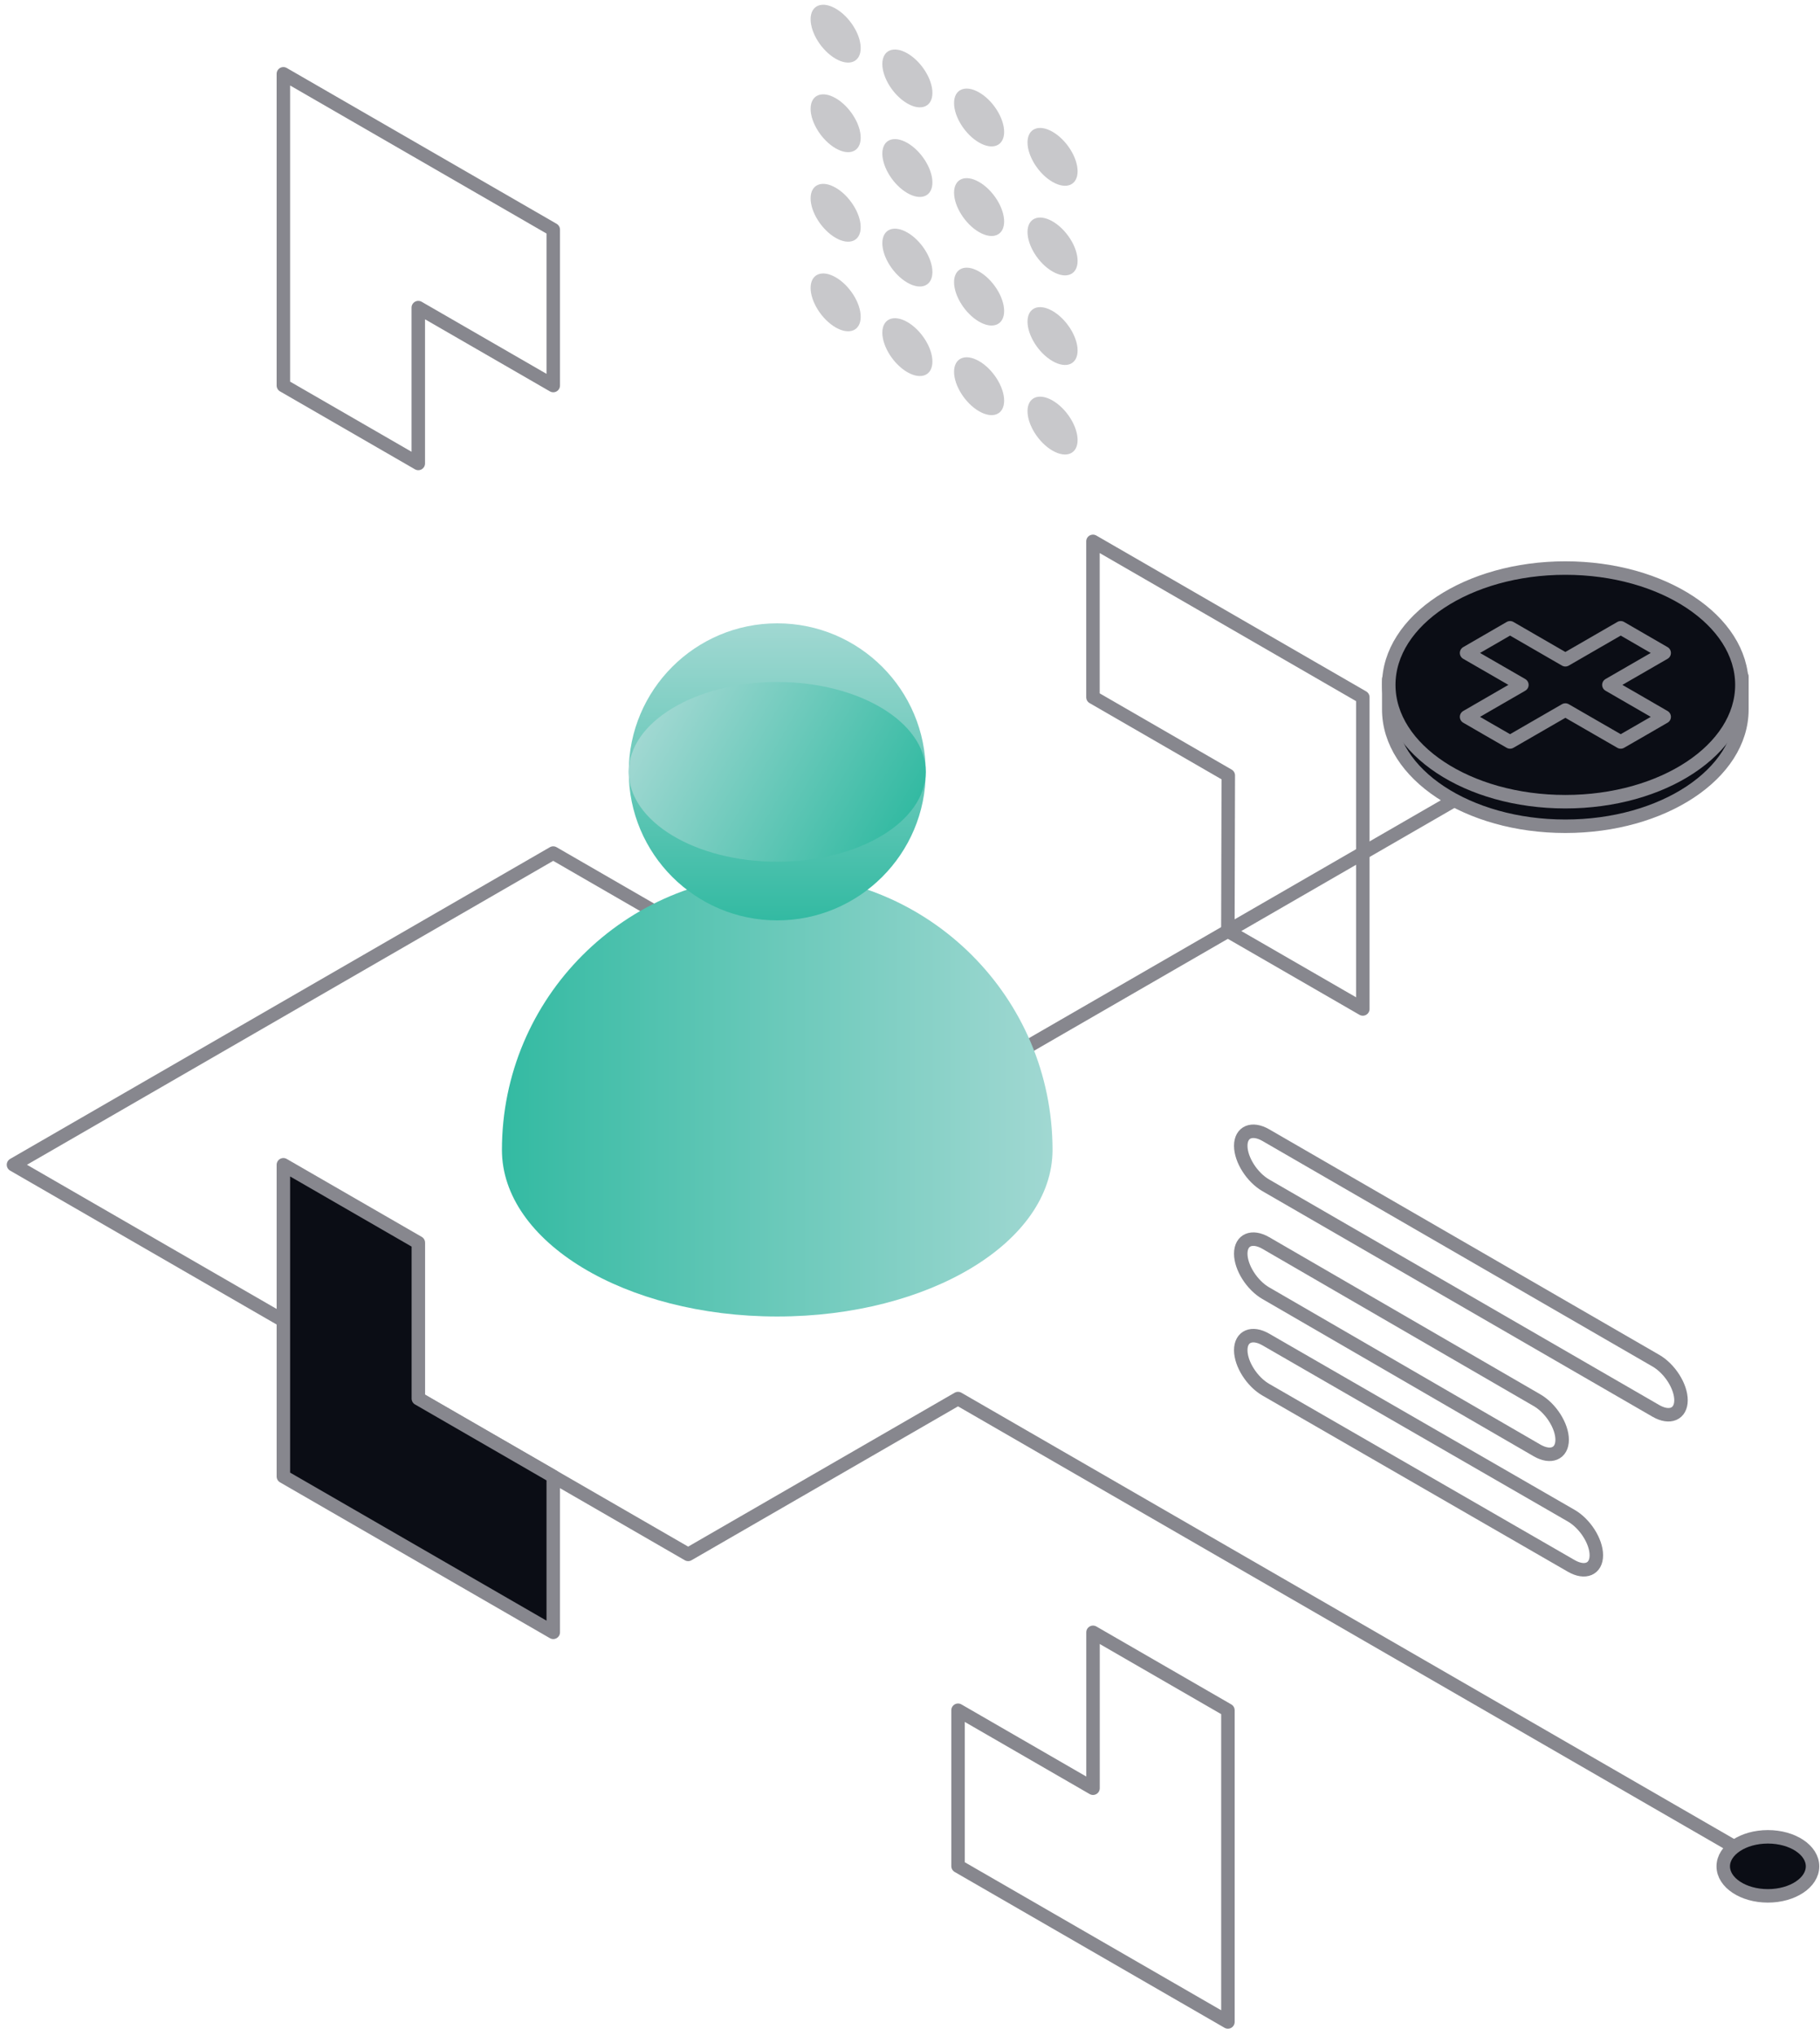 <svg width="135" height="151" viewBox="0 0 135 151" fill="none" xmlns="http://www.w3.org/2000/svg">
<path d="M21.02 5.474V28.59L31.027 34.368V22.812L41.038 28.59V17.03L21.02 5.474Z" stroke="#87878E" stroke-linecap="round" stroke-linejoin="round"/>
<path d="M81.075 121.049V132.609L71.064 126.827V138.387L91.082 149.942V126.827L81.075 121.049Z" stroke="#87878E" stroke-linecap="round" stroke-linejoin="round"/>
<g opacity="0.46">
<path d="M63.843 23.491C63.843 24.519 63.01 24.871 61.986 24.282C60.962 23.693 60.128 22.381 60.128 21.353C60.128 20.326 60.962 19.974 61.986 20.563C63.013 21.152 63.843 22.464 63.843 23.491Z" fill="#87878E"/>
<path d="M63.843 16.849C63.843 17.876 63.01 18.228 61.986 17.639C60.962 17.05 60.128 15.738 60.128 14.71C60.128 13.683 60.962 13.331 61.986 13.92C63.01 14.509 63.843 15.821 63.843 16.849Z" fill="#87878E"/>
<path d="M63.843 10.209C63.843 11.237 63.01 11.589 61.986 11C60.962 10.411 60.128 9.099 60.128 8.071C60.128 7.044 60.962 6.692 61.986 7.281C63.01 7.87 63.843 9.182 63.843 10.209Z" fill="#87878E"/>
<path d="M63.843 3.565C63.843 4.593 63.01 4.945 61.986 4.356C60.958 3.767 60.128 2.455 60.128 1.427C60.128 0.4 60.962 0.048 61.986 0.637C63.01 1.226 63.843 2.538 63.843 3.565Z" fill="#87878E"/>
<path d="M69.163 26.811C69.163 27.838 68.33 28.19 67.306 27.601C66.282 27.012 65.448 25.7 65.448 24.673C65.448 23.645 66.282 23.294 67.306 23.882C68.33 24.471 69.163 25.783 69.163 26.811Z" fill="#87878E"/>
<path d="M69.163 20.172C69.163 21.199 68.33 21.551 67.306 20.962C66.278 20.373 65.448 19.061 65.448 18.034C65.448 17.006 66.282 16.654 67.306 17.243C68.33 17.832 69.163 19.144 69.163 20.172Z" fill="#87878E"/>
<path d="M69.163 13.529C69.163 14.556 68.33 14.908 67.306 14.319C66.278 13.73 65.448 12.418 65.448 11.391C65.448 10.363 66.282 10.011 67.306 10.6C68.33 11.189 69.163 12.501 69.163 13.529Z" fill="#87878E"/>
<path d="M69.163 6.886C69.163 7.913 68.33 8.265 67.306 7.676C66.278 7.087 65.448 5.775 65.448 4.747C65.448 3.72 66.282 3.368 67.306 3.957C68.33 4.546 69.163 5.858 69.163 6.886Z" fill="#87878E"/>
<path d="M74.483 29.709C74.483 30.737 73.649 31.088 72.626 30.5C71.602 29.911 70.768 28.599 70.768 27.571C70.768 26.544 71.602 26.192 72.626 26.781C73.649 27.37 74.483 28.682 74.483 29.709Z" fill="#87878E"/>
<path d="M74.483 23.064C74.483 24.092 73.649 24.444 72.626 23.855C71.602 23.266 70.768 21.954 70.768 20.926C70.768 19.899 71.602 19.547 72.626 20.136C73.653 20.725 74.483 22.037 74.483 23.064Z" fill="#87878E"/>
<path d="M74.483 16.425C74.483 17.453 73.649 17.804 72.626 17.215C71.602 16.627 70.768 15.315 70.768 14.287C70.768 13.259 71.602 12.908 72.626 13.497C73.653 14.085 74.483 15.398 74.483 16.425Z" fill="#87878E"/>
<path d="M74.483 9.782C74.483 10.81 73.649 11.161 72.626 10.572C71.598 9.984 70.768 8.672 70.768 7.644C70.768 6.616 71.602 6.265 72.626 6.854C73.653 7.442 74.483 8.755 74.483 9.782Z" fill="#87878E"/>
<path d="M79.932 32.63C79.932 33.657 79.098 34.009 78.075 33.42C77.047 32.831 76.217 31.519 76.217 30.492C76.217 29.464 77.051 29.112 78.075 29.701C79.098 30.29 79.932 31.602 79.932 32.63Z" fill="#87878E"/>
<path d="M79.932 25.99C79.932 27.018 79.098 27.369 78.075 26.78C77.047 26.192 76.217 24.88 76.217 23.852C76.217 22.824 77.051 22.473 78.075 23.062C79.098 23.65 79.932 24.962 79.932 25.99Z" fill="#87878E"/>
<path d="M79.932 19.346C79.932 20.374 79.098 20.725 78.075 20.136C77.047 19.548 76.217 18.235 76.217 17.208C76.217 16.18 77.051 15.829 78.075 16.418C79.098 17.006 79.932 18.319 79.932 19.346Z" fill="#87878E"/>
<path d="M79.932 12.702C79.932 13.729 79.098 14.081 78.075 13.492C77.047 12.903 76.217 11.591 76.217 10.564C76.217 9.536 77.051 9.185 78.075 9.773C79.098 10.362 79.932 11.674 79.932 12.702Z" fill="#87878E"/>
</g>
<path d="M122.828 100.905C123.856 101.498 124.69 102.81 124.69 103.837C124.69 104.865 123.856 105.22 122.828 104.628L93.895 87.902C92.868 87.309 92.034 85.998 92.034 84.97C92.034 83.942 92.868 83.587 93.895 84.18L122.828 100.905Z" stroke="#87878E"/>
<path d="M114.011 103.837C115.039 104.43 115.873 105.742 115.873 106.77C115.873 107.797 115.039 108.153 114.011 107.56L93.895 95.901C92.868 95.309 92.034 93.996 92.034 92.969C92.034 91.941 92.868 91.586 93.895 92.179L114.011 103.837Z" stroke="#87878E"/>
<path d="M116.549 112.4C117.576 112.993 118.41 114.305 118.41 115.333C118.41 116.36 117.576 116.716 116.549 116.123L93.895 103.058C92.868 102.465 92.034 101.153 92.034 100.125C92.034 99.098 92.868 98.742 93.895 99.335L116.549 112.4Z" stroke="#87878E"/>
<path d="M111.524 57.238L71.062 80.599L41.035 63.261L1 86.376L51.045 115.27L71.062 103.714L131.118 138.386" stroke="#87878E" stroke-linecap="round" stroke-linejoin="round"/>
<path d="M127.345 49.994L103.012 50.366V52.611C103.012 57.396 108.877 61.273 116.11 61.273C123.342 61.273 129.207 57.392 129.207 52.611V50.176L127.341 49.99L127.345 49.994Z" fill="#0B0D15" stroke="#87878E" stroke-linecap="round" stroke-linejoin="round"/>
<path d="M116.11 59.452C123.343 59.452 129.207 55.573 129.207 50.789C129.207 46.005 123.343 42.126 116.11 42.126C108.876 42.126 103.012 46.005 103.012 50.789C103.012 55.573 108.876 59.452 116.11 59.452Z" fill="#0B0D15" stroke="#87878E" stroke-linecap="round" stroke-linejoin="round"/>
<path d="M119.341 50.789L123.443 48.422L120.218 46.556L116.112 48.927L112.01 46.556L108.785 48.422L112.887 50.789L110.417 52.215L108.785 53.16L110.417 54.105L112.01 55.022L116.112 52.654L120.218 55.022L121.811 54.105L123.443 53.16L121.811 52.215L119.341 50.789Z" fill="#0B0D15" stroke="#87878E" stroke-linecap="round" stroke-linejoin="round"/>
<path d="M81.071 51.706L91.109 57.504L91.078 69.044L101.088 74.822V51.706L81.071 40.147V51.706Z" stroke="#87878E" stroke-linecap="round" stroke-linejoin="round"/>
<path d="M57.652 64.853C46.372 64.853 37.231 73.995 37.231 85.274C37.231 92.095 46.372 97.628 57.652 97.628C68.931 97.628 78.072 92.095 78.072 85.274C78.072 73.995 68.931 64.853 57.652 64.853Z" fill="url(#paint0_linear_535_898)"/>
<path d="M57.652 68.253C63.736 68.253 68.667 63.322 68.667 57.239C68.667 51.155 63.736 46.224 57.652 46.224C51.569 46.224 46.638 51.155 46.638 57.239C46.638 63.322 51.569 68.253 57.652 68.253Z" fill="url(#paint1_linear_535_898)"/>
<path d="M57.652 63.903C63.736 63.903 68.667 60.919 68.667 57.239C68.667 53.559 63.736 50.576 57.652 50.576C51.569 50.576 46.638 53.559 46.638 57.239C46.638 60.919 51.569 63.903 57.652 63.903Z" fill="url(#paint2_linear_535_898)"/>
<path d="M131.135 140.592C132.964 140.592 134.447 139.612 134.447 138.402C134.447 137.193 132.964 136.213 131.135 136.213C129.306 136.213 127.823 137.193 127.823 138.402C127.823 139.612 129.306 140.592 131.135 140.592Z" fill="#0B0D15" stroke="#87878E" stroke-linecap="round" stroke-linejoin="round"/>
<path d="M21.02 86.377L31.031 92.155V103.715L41.038 109.493V121.049L21.02 109.493V86.377Z" fill="#0B0D15" stroke="#87878E" stroke-linecap="round" stroke-linejoin="round"/>
<defs>
<linearGradient id="paint0_linear_535_898" x1="37.231" y1="81.243" x2="78.072" y2="81.243" gradientUnits="userSpaceOnUse">
<stop stop-color="#33BAA2"/>
<stop offset="1" stop-color="#A1D8D2"/>
</linearGradient>
<linearGradient id="paint1_linear_535_898" x1="57.652" y1="68.253" x2="57.652" y2="46.224" gradientUnits="userSpaceOnUse">
<stop stop-color="#33BAA2"/>
<stop offset="1" stop-color="#A1D8D2"/>
</linearGradient>
<linearGradient id="paint2_linear_535_898" x1="66.406" y1="62.294" x2="48.903" y2="52.189" gradientUnits="userSpaceOnUse">
<stop stop-color="#33BAA2"/>
<stop offset="1" stop-color="#A1D8D2"/>
</linearGradient>
</defs>
</svg>
